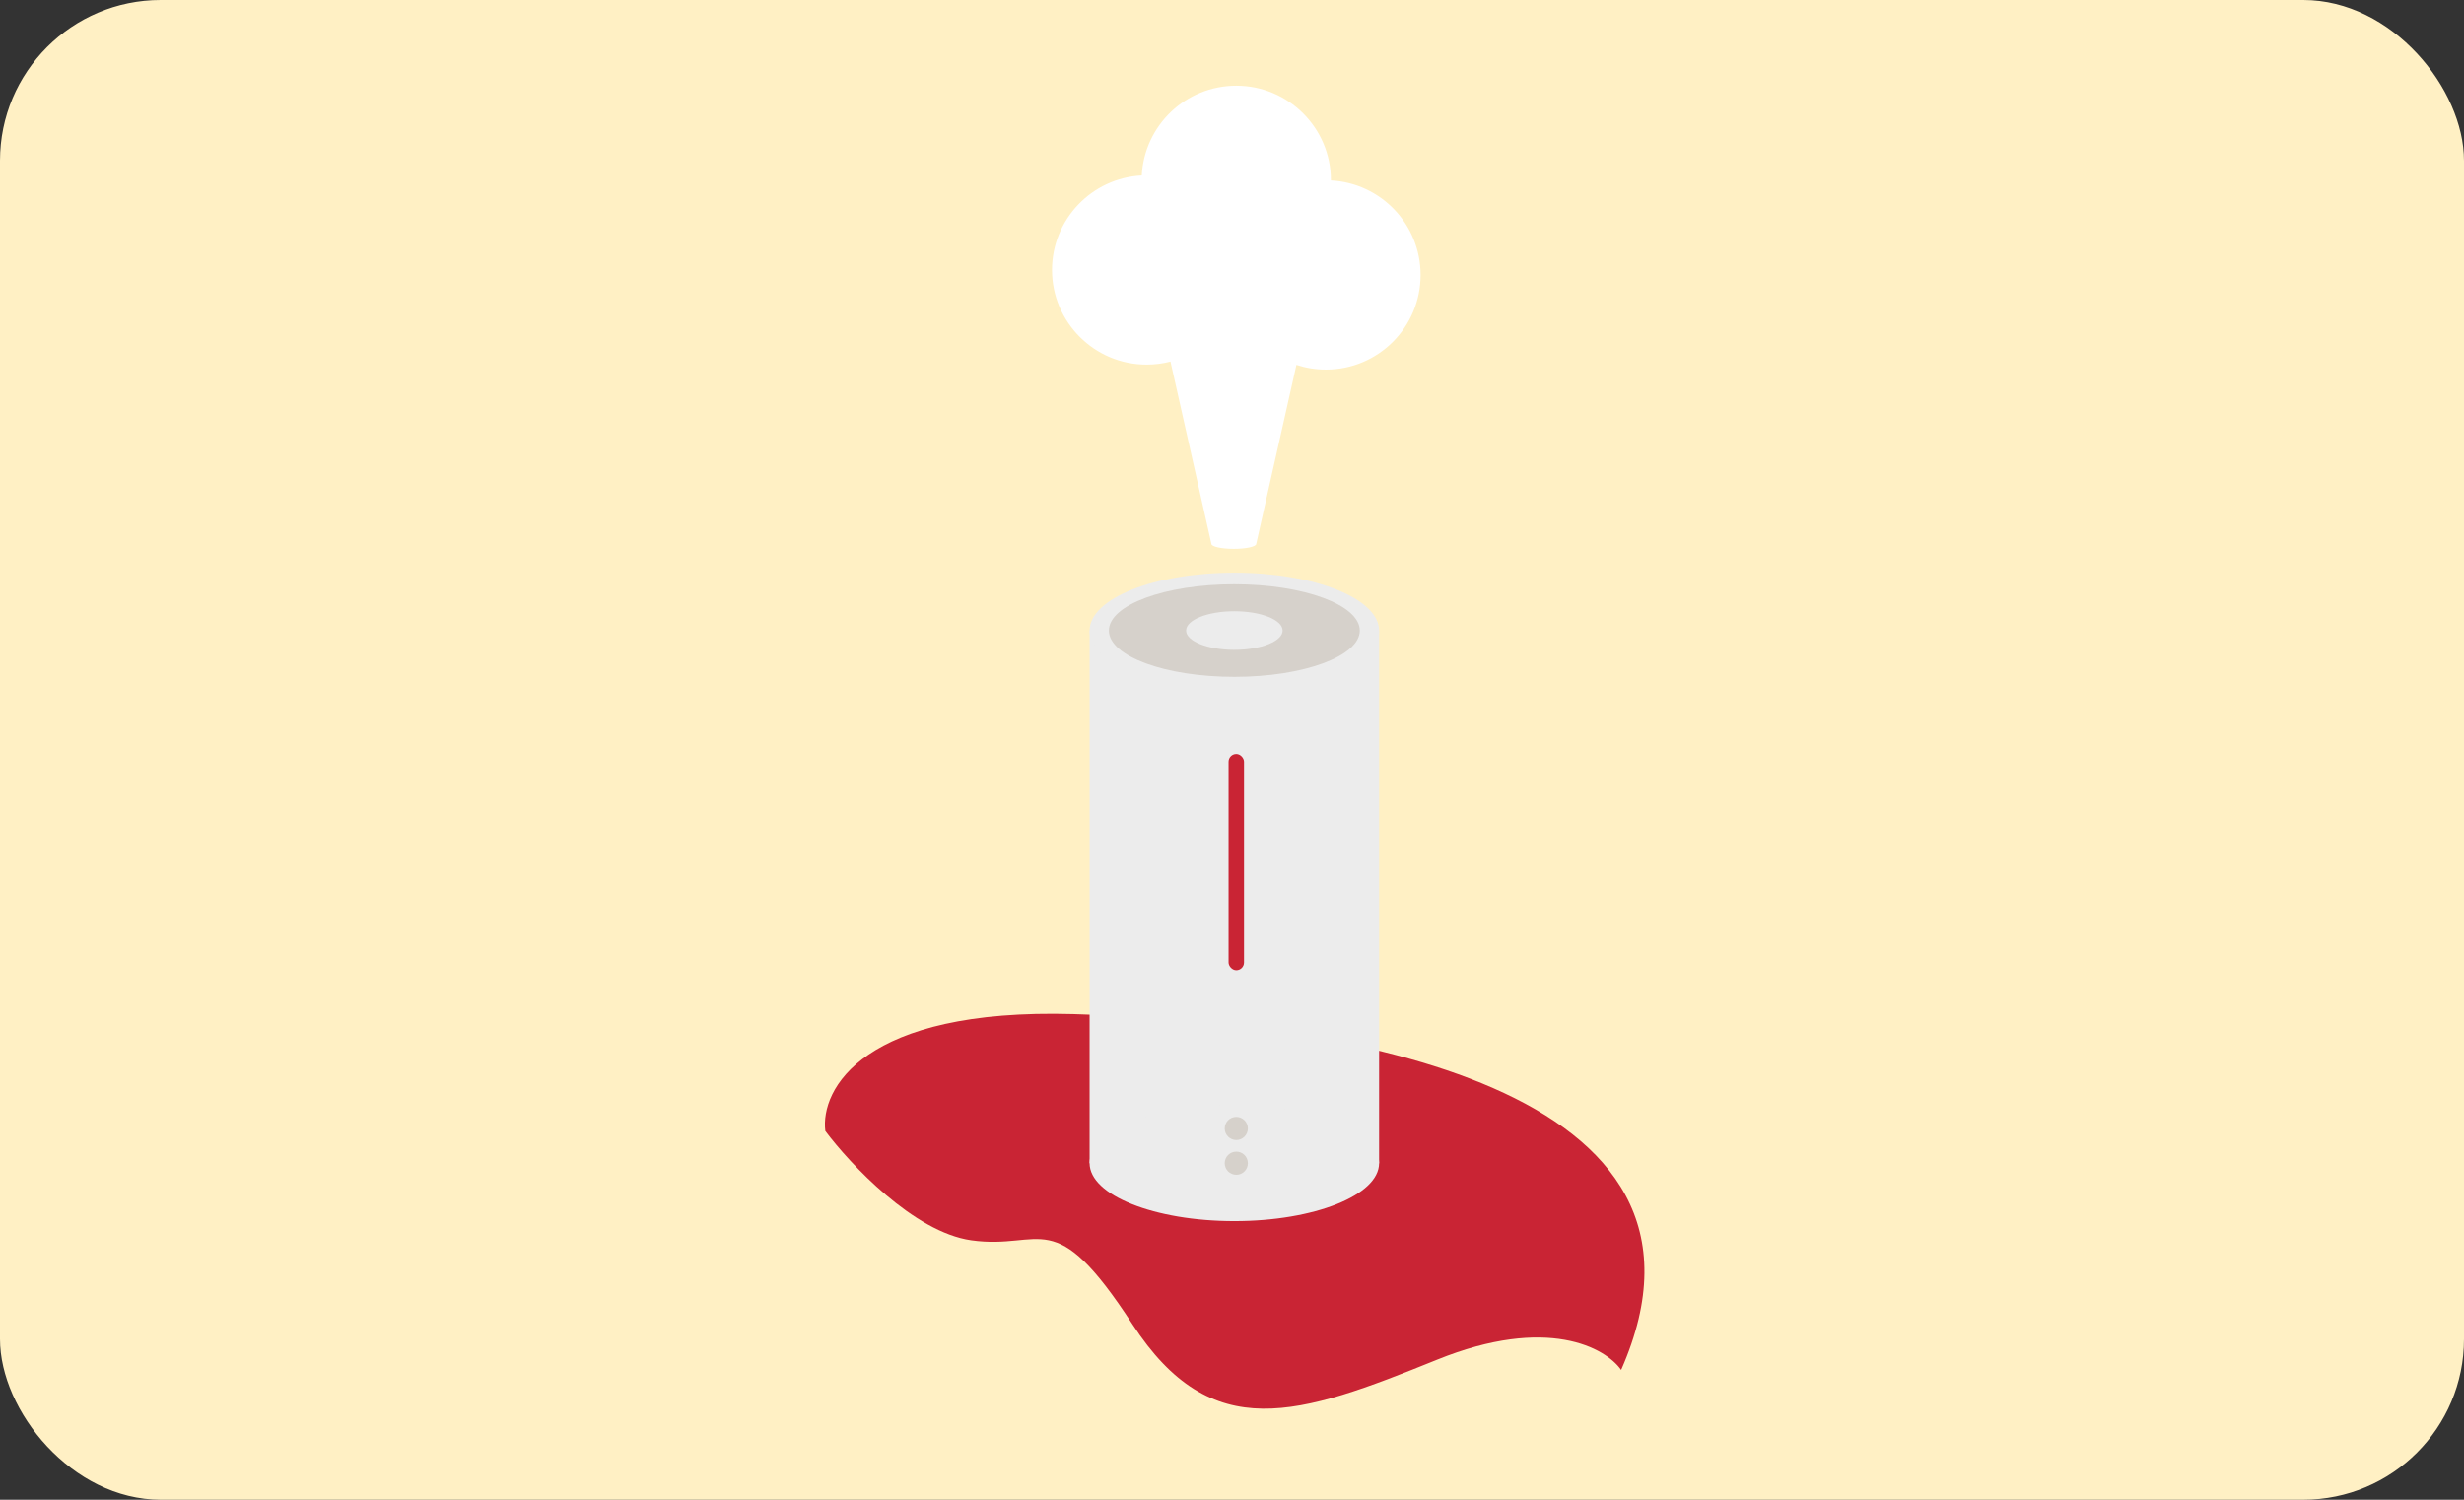 <svg width="460" height="280" viewBox="0 0 460 280" fill="none" xmlns="http://www.w3.org/2000/svg">
<rect x="0" y="0" width="460" height="280" fill="#333333" stroke="none"/>
<g clip-path="url(#clip0_1991_3644)">
<rect width="460" height="280" rx="30" fill="#FFF0C4"/>
<path d="M200.417 189.329C161.052 188.19 153.122 203.406 154.078 211.157C158.696 217.325 170.607 230.042 181.308 231.561C194.684 233.459 196.595 224.443 211.404 247.22C226.213 269.996 242.456 264.302 268.253 253.863C288.89 245.512 299.782 251.649 302.649 255.761C326.057 202.616 249.622 190.753 200.417 189.329Z" fill="#C92434"/>
<path d="M230.8 16C240.557 16 248.466 23.91 248.466 33.667C248.466 33.675 248.465 33.682 248.465 33.69C257.793 34.17 265.208 41.886 265.208 51.333C265.208 61.09 257.299 68.999 247.542 68.999C245.616 68.999 243.762 68.69 242.026 68.12L234.524 101.543H234.521V101.545C234.52 102.058 232.647 102.475 230.337 102.475C228.027 102.475 226.153 102.058 226.152 101.545C226.152 101.542 226.153 101.538 226.153 101.535L218.515 67.506C217.094 67.874 215.603 68.07 214.066 68.07C204.31 68.07 196.4 60.16 196.4 50.403C196.401 40.952 203.822 33.234 213.155 32.76C213.627 23.424 221.347 16 230.8 16Z" fill="white"/>
<rect x="203.416" y="117.727" width="54.046" height="99.445" fill="#ECECEC"/>
<ellipse cx="230.439" cy="117.726" rx="27.023" ry="10.809" fill="#ECECEC"/>
<ellipse cx="230.439" cy="217.17" rx="27.023" ry="10.809" fill="#ECECEC"/>
<ellipse cx="230.437" cy="117.725" rx="23.42" ry="8.647" fill="#D6D1CB"/>
<ellipse cx="230.441" cy="117.725" rx="9.008" ry="3.603" fill="#ECECEC"/>
<circle cx="230.802" cy="217.169" r="2.162" fill="#D6D1CB"/>
<circle cx="230.802" cy="210.683" r="2.162" fill="#D6D1CB"/>
<rect x="229.361" y="140.785" width="2.882" height="40.354" rx="1.441" fill="#C92434"/>
</g>
<defs>
<clipPath id="clip0_1991_3644">
<rect width="460" height="280" rx="30" fill="white"/>
</clipPath>
</defs>
</svg>
